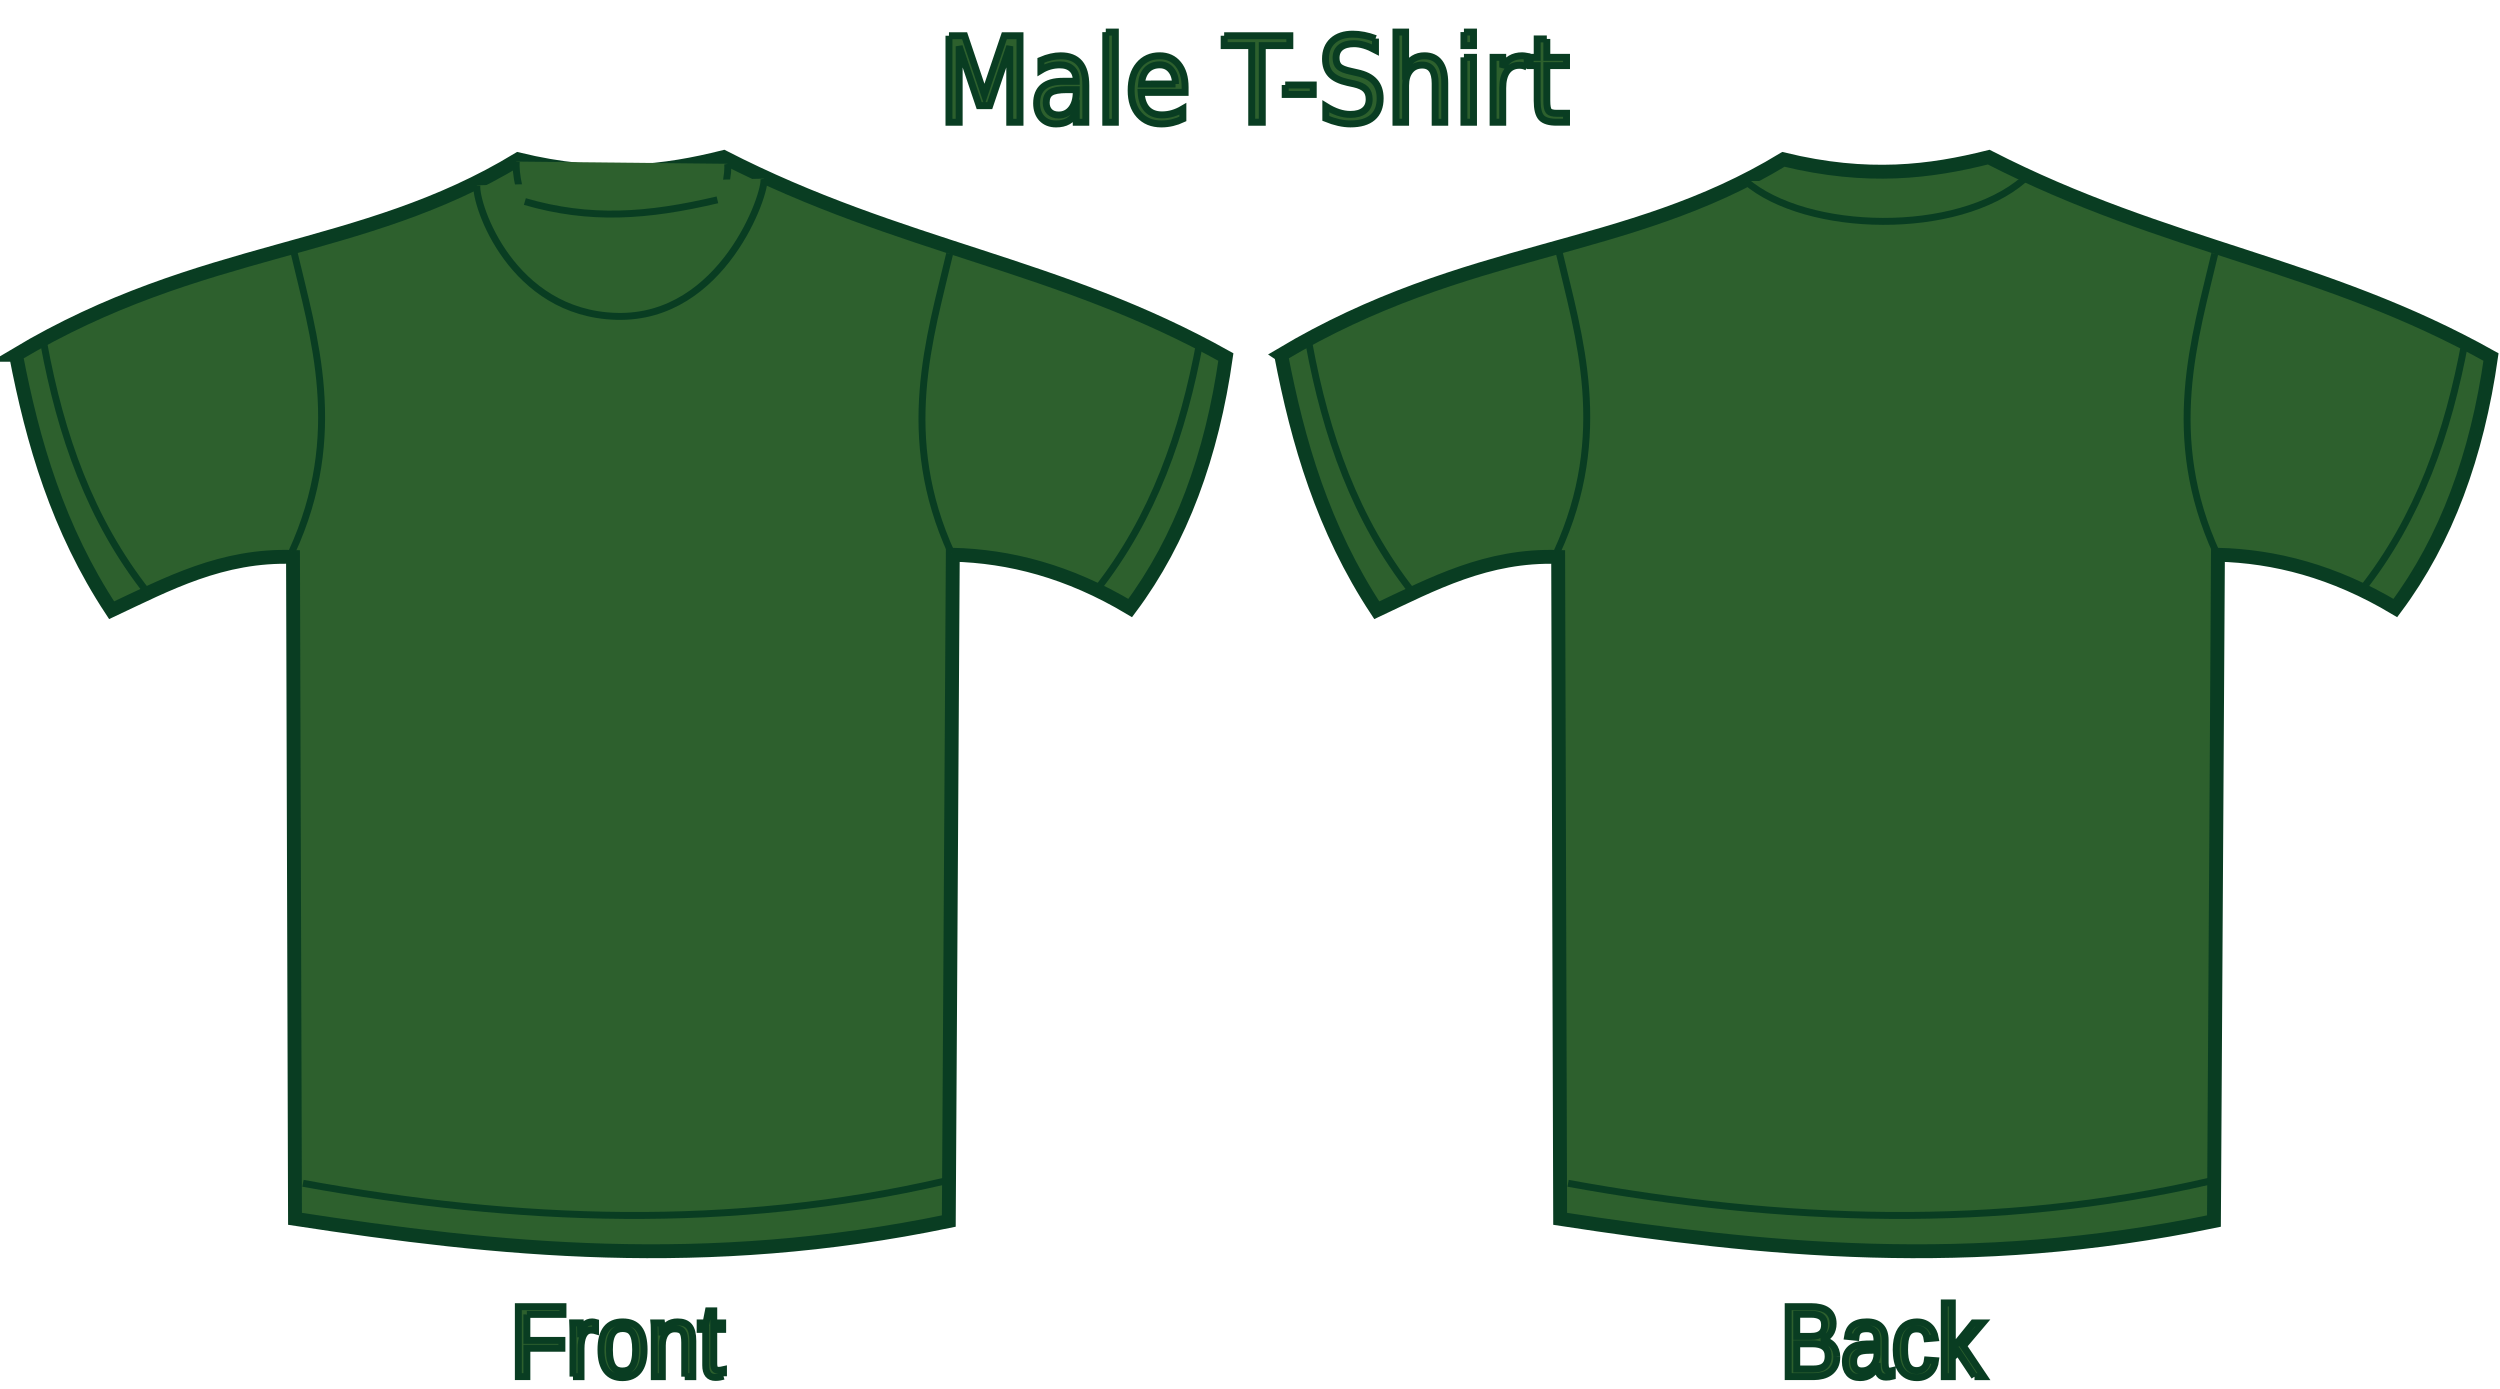 <?xml version="1.0"?><svg width="360" height="200" xmlns="http://www.w3.org/2000/svg">
 <title>army green t shirt</title>

 <g>
  <title>Layer 1</title>
  <g id="layer1">
   <g id="g3219" stroke="#000000">
    <path id="path2427" d="m2.295,51.093c26.799,-15.989 49.677,-14.37 72.333,-28.147c12.153,2.967 21.201,1.781 29.564,-0.32c25.661,13.164 48.223,15.275 72.333,28.786c-2.004,14.108 -6.417,26.298 -13.778,36.143c-8.93,-5.333 -17.38,-7.453 -25.546,-7.676l-0.574,95.954c-35.181,7.302 -65.001,4.147 -94.147,-0.32l-0.287,-95.314c-10.263,-0.332 -18.072,3.894 -26.12,7.676c-7.74,-11.76 -11.357,-24.176 -13.778,-36.782l-0,0z" stroke-miterlimit="4" stroke-width="2" stroke="#093d22" fill-rule="evenodd" fill="#2d602d"/>
    <path id="path3199" d="m6.313,49.493c2.426,13.118 6.663,25.37 14.926,35.823" stroke-width="1px" stroke="#093d22" fill-rule="evenodd" fill="#2d602d"/>
    <path id="path3203" d="m43.628,170.395c30.808,5.62 61.617,6.826 92.425,-0.32" stroke-width="1px" stroke="#093d22" fill-rule="evenodd" fill="#2d602d"/>
    <path id="path3205" d="m74.34,23.266c-0.25,2.837 1.854,15.54 15.213,16.312c13.073,0.756 15.635,-14.079 15.213,-15.992" stroke-width="1px" stroke="#093d22" fill-rule="evenodd" fill="#2d602d"/>
    <path d="m68.666,26.685c-0.25,2.837 5.01,18.443 20.092,18.871c15.369,0.436 21.663,-17.918 21.241,-19.831" id="path3207" stroke-width="1px" stroke="#093d22" fill-rule="evenodd" fill="#2d602d"/>
    <path id="path3209" d="m75.578,29.023c9.352,2.726 17.614,2.141 27.73,-0.246" stroke-width="1px" stroke="#093d22" fill-rule="evenodd" fill="#2d602d"/>
    <path id="path3213" d="m42.325,36.28c2.821,12.065 7.489,26.226 -0.287,43.179" stroke-width="1px" stroke="#093d22" fill-rule="evenodd" fill="#2d602d"/>
    <path d="m136.751,36.527c-2.821,12.065 -7.489,26.227 0.287,43.179" id="path3215" stroke-width="1px" stroke="#093d22" fill-rule="evenodd" fill="#2d602d"/>
    <path d="m172.793,49.174c-2.426,13.118 -6.663,25.37 -14.926,35.823" id="path3217" stroke-width="1px" stroke="#093d22" fill-rule="evenodd" fill="#2d602d"/>
   </g>
   <g id="g3272" stroke="#000000">
    <path d="m184.475,51.093c26.799,-15.989 49.677,-14.37 72.333,-28.146c12.153,2.967 21.201,1.781 29.565,-0.32c25.661,13.164 48.223,15.275 72.333,28.786c-2.004,14.108 -6.417,26.298 -13.778,36.143c-8.93,-5.333 -17.38,-7.453 -25.546,-7.676l-0.574,95.954c-35.182,7.302 -65.001,4.147 -94.147,-0.32l-0.287,-95.314c-10.263,-0.332 -18.072,3.894 -26.12,7.676c-7.74,-11.76 -11.357,-24.176 -13.778,-36.782z" id="path3274" stroke-miterlimit="4" stroke-width="2" stroke="#093d22" fill-rule="evenodd" fill="#2d602d"/>
    <path d="m188.494,49.493c2.426,13.118 6.663,25.37 14.926,35.823" id="path3276" stroke-width="1px" stroke="#093d22" fill-rule="evenodd" fill="#2d602d"/>
    <path d="m225.808,170.395c30.808,5.62 61.617,6.826 92.425,-0.32" id="path3278" stroke-width="1px" stroke="#093d22" fill-rule="evenodd" fill="#2d602d"/>
    <path d="m251.347,26.067c8.77,7.556 30.566,8.025 40.11,-0.246" id="path3284" stroke-width="1px" stroke="#093d22" fill-rule="evenodd" fill="#2d602d"/>
    <path d="m224.505,36.28c2.821,12.065 7.489,26.226 -0.287,43.179" id="path3286" stroke-width="1px" stroke="#093d22" fill-rule="evenodd" fill="#2d602d"/>
    <path id="path3288" d="m318.931,36.527c-2.821,12.065 -7.489,26.227 0.287,43.179" stroke-width="1px" stroke="#093d22" fill-rule="evenodd" fill="#2d602d"/>
    <path id="path3290" d="m354.974,49.174c-2.426,13.118 -6.663,25.37 -14.926,35.823" stroke-width="1px" stroke="#093d22" fill-rule="evenodd" fill="#2d602d"/>
   </g>
   <path stroke="#093d22" d="m136.651,5.149l2.254,0l2.853,8.477l2.868,-8.477l2.254,0l0,12.456l-1.475,0l0,-10.938l-2.883,8.543l-1.52,0l-2.883,-8.543l0,10.938l-1.467,0l0,-12.456m16.958,7.759c-1.113,0 -1.884,0.142 -2.314,0.425c-0.429,0.284 -0.644,0.768 -0.644,1.452c0,0.545 0.16,0.979 0.479,1.302c0.324,0.317 0.764,0.476 1.318,0.476c0.764,0 1.375,-0.3 1.834,-0.901c0.464,-0.606 0.696,-1.41 0.696,-2.411l0,-0.342l-1.37,0m2.748,-0.634l0,5.331l-1.378,0l0,-1.418c-0.314,0.567 -0.706,0.987 -1.175,1.26c-0.469,0.267 -1.043,0.4 -1.722,0.4c-0.859,0 -1.542,-0.267 -2.051,-0.801c-0.504,-0.54 -0.756,-1.26 -0.756,-2.161c0,-1.051 0.314,-1.844 0.943,-2.378c0.634,-0.534 1.577,-0.801 2.83,-0.801l1.932,0l0,-0.15c0,-0.706 -0.21,-1.251 -0.629,-1.635c-0.414,-0.389 -0.998,-0.584 -1.752,-0.584c-0.479,0 -0.946,0.064 -1.4,0.192c-0.454,0.128 -0.891,0.32 -1.31,0.576l0,-1.418c0.504,-0.217 0.993,-0.378 1.467,-0.484c0.474,-0.111 0.936,-0.167 1.385,-0.167c1.213,0 2.119,0.35 2.718,1.051c0.599,0.701 0.898,1.763 0.898,3.187m2.875,-7.651l1.378,0l0,12.982l-1.378,0l0,-12.982m11.425,7.926l0,0.751l-6.334,0c0.06,1.057 0.344,1.863 0.854,2.419c0.514,0.551 1.228,0.826 2.141,0.826c0.529,0 1.041,-0.072 1.535,-0.217c0.499,-0.145 0.993,-0.362 1.482,-0.651l0,1.452c-0.494,0.234 -1.001,0.412 -1.52,0.534c-0.519,0.122 -1.046,0.184 -1.58,0.184c-1.338,0 -2.398,-0.434 -3.182,-1.302c-0.779,-0.868 -1.168,-2.041 -1.168,-3.521c0,-1.53 0.369,-2.742 1.108,-3.638c0.744,-0.901 1.744,-1.352 3.002,-1.352c1.128,0 2.019,0.406 2.673,1.218c0.659,0.806 0.988,1.905 0.988,3.296m-1.378,-0.451c-0.01,-0.84 -0.222,-1.51 -0.636,-2.011c-0.409,-0.501 -0.953,-0.751 -1.632,-0.751c-0.769,0 -1.385,0.242 -1.849,0.726c-0.459,0.484 -0.724,1.165 -0.794,2.044l4.912,-0.008m7.001,-6.95l9.456,0l0,1.418l-3.968,0l0,11.038l-1.52,0l0,-11.038l-3.968,0l0,-1.418m8.79,7.092l4.036,0l0,1.368l-4.036,0l0,-1.368m12.998,-6.683l0,1.644c-0.574,-0.306 -1.116,-0.534 -1.625,-0.684c-0.509,-0.15 -1.001,-0.225 -1.475,-0.225c-0.824,0 -1.46,0.178 -1.909,0.534c-0.444,0.356 -0.666,0.862 -0.666,1.518c0,0.551 0.147,0.968 0.442,1.251c0.299,0.278 0.864,0.503 1.692,0.676l0.913,0.209c1.128,0.239 1.959,0.662 2.493,1.268c0.539,0.601 0.809,1.407 0.809,2.419c-0,1.207 -0.364,2.122 -1.093,2.745c-0.724,0.623 -1.787,0.934 -3.19,0.934c-0.529,0 -1.093,-0.067 -1.692,-0.2c-0.594,-0.133 -1.21,-0.331 -1.849,-0.592l0,-1.735c0.614,0.384 1.215,0.673 1.804,0.868c0.589,0.195 1.168,0.292 1.737,0.292c0.864,0 1.53,-0.189 1.999,-0.567c0.469,-0.378 0.704,-0.918 0.704,-1.619c0,-0.612 -0.17,-1.09 -0.509,-1.435c-0.334,-0.345 -0.886,-0.603 -1.655,-0.776l-0.921,-0.2c-1.128,-0.25 -1.944,-0.642 -2.448,-1.176c-0.504,-0.534 -0.756,-1.276 -0.756,-2.228c0,-1.101 0.347,-1.969 1.041,-2.603c0.699,-0.634 1.66,-0.951 2.883,-0.951c0.524,0 1.058,0.053 1.602,0.159c0.544,0.106 1.101,0.264 1.67,0.476m9.973,6.407l0,5.64l-1.378,0l0,-5.59c0,-0.884 -0.155,-1.546 -0.464,-1.986c-0.309,-0.439 -0.774,-0.659 -1.393,-0.659c-0.744,0 -1.33,0.264 -1.759,0.793c-0.429,0.528 -0.644,1.249 -0.644,2.161l0,5.281l-1.385,0l0,-12.982l1.385,0l0,5.089c0.329,-0.562 0.716,-0.982 1.161,-1.26c0.449,-0.278 0.966,-0.417 1.55,-0.417c0.963,0 1.692,0.334 2.186,1.001c0.494,0.662 0.741,1.638 0.741,2.928m2.763,-3.704l1.378,0l0,9.344l-1.378,0l0,-9.344m0,-3.638l1.378,0l0,1.944l-1.378,0l0,-1.944m9.112,5.073c-0.155,-0.1 -0.324,-0.172 -0.509,-0.217c-0.18,-0.05 -0.379,-0.075 -0.599,-0.075c-0.779,0 -1.378,0.284 -1.797,0.851c-0.414,0.562 -0.621,1.371 -0.621,2.428l0,4.922l-1.385,0l0,-9.344l1.385,0l0,1.452c0.289,-0.567 0.666,-0.987 1.131,-1.26c0.464,-0.278 1.028,-0.417 1.692,-0.417c0.095,0 0.2,0.008 0.314,0.025c0.115,0.011 0.242,0.031 0.382,0.058l0.008,1.577m2.823,-4.088l0,2.653l2.838,0l0,1.193l-2.838,0l0,5.073c0,0.762 0.092,1.251 0.277,1.468c0.19,0.217 0.572,0.325 1.146,0.325l1.415,0l0,1.285l-1.415,0c-1.063,0 -1.797,-0.22 -2.201,-0.659c-0.404,-0.445 -0.606,-1.251 -0.606,-2.419l0,-5.073l-1.011,0l0,-1.193l1.011,0l0,-2.653l1.385,0" id="text3455" stroke-width="1px" fill="#2d602d"/>
   <path stroke="#093d22" d="m75.869,189.273l0,3.747l5.044,0l0,1.13l-5.044,0l0,4.083l-1.226,0l0,-10.076l6.424,0l0,1.116l-5.198,0m6.642,8.96l0,-5.935c0,-0.162 -0.002,-0.327 -0.006,-0.493c0,-0.172 -0.002,-0.336 -0.006,-0.493c-0.004,-0.157 -0.009,-0.305 -0.013,-0.443c-0.004,-0.138 -0.009,-0.262 -0.013,-0.372l1.091,0c0.004,0.11 0.009,0.236 0.013,0.379c0.009,0.138 0.015,0.281 0.019,0.429c0.009,0.148 0.013,0.291 0.013,0.429c0.004,0.133 0.006,0.248 0.006,0.343l0.026,0c0.081,-0.296 0.167,-0.551 0.257,-0.765c0.094,-0.219 0.203,-0.398 0.327,-0.536c0.124,-0.143 0.272,-0.248 0.443,-0.315c0.171,-0.072 0.379,-0.107 0.622,-0.107c0.094,0 0.184,0.01 0.27,0.029c0.086,0.014 0.152,0.029 0.199,0.043l0,1.18c-0.077,-0.024 -0.167,-0.041 -0.27,-0.05c-0.103,-0.014 -0.218,-0.021 -0.347,-0.021c-0.265,0 -0.492,0.067 -0.68,0.2c-0.184,0.133 -0.336,0.319 -0.456,0.558c-0.116,0.234 -0.201,0.515 -0.257,0.844c-0.056,0.324 -0.083,0.679 -0.083,1.066l0,4.033l-1.155,0m10.236,-3.876c-0,1.354 -0.267,2.362 -0.802,3.025c-0.535,0.663 -1.311,0.994 -2.33,0.994c-0.483,0 -0.916,-0.081 -1.296,-0.243c-0.381,-0.162 -0.704,-0.41 -0.969,-0.744c-0.261,-0.334 -0.462,-0.751 -0.603,-1.251c-0.137,-0.505 -0.205,-1.099 -0.205,-1.781c0,-2.67 1.037,-4.005 3.113,-4.005c0.539,0 1.003,0.083 1.393,0.25c0.394,0.167 0.714,0.417 0.963,0.751c0.252,0.334 0.439,0.751 0.558,1.251c0.12,0.501 0.18,1.085 0.18,1.752m-1.213,0c0,-0.601 -0.043,-1.097 -0.128,-1.487c-0.081,-0.391 -0.203,-0.703 -0.366,-0.937c-0.158,-0.234 -0.353,-0.396 -0.584,-0.486c-0.231,-0.095 -0.492,-0.143 -0.783,-0.143c-0.295,0 -0.563,0.05 -0.802,0.15c-0.235,0.095 -0.436,0.262 -0.603,0.501c-0.167,0.234 -0.295,0.546 -0.385,0.937c-0.086,0.391 -0.128,0.88 -0.128,1.466c0,0.601 0.047,1.099 0.141,1.495c0.094,0.391 0.222,0.703 0.385,0.937c0.167,0.234 0.362,0.398 0.584,0.493c0.227,0.095 0.473,0.143 0.738,0.143c0.295,0 0.563,-0.045 0.802,-0.136c0.24,-0.095 0.443,-0.26 0.61,-0.493c0.167,-0.234 0.295,-0.548 0.385,-0.944c0.09,-0.396 0.135,-0.894 0.135,-1.495m7.066,3.876l0,-4.906c-0,-0.377 -0.026,-0.691 -0.077,-0.944c-0.047,-0.253 -0.126,-0.455 -0.237,-0.608c-0.111,-0.157 -0.259,-0.267 -0.443,-0.329c-0.18,-0.067 -0.404,-0.1 -0.674,-0.1c-0.274,0 -0.522,0.055 -0.744,0.164c-0.218,0.105 -0.406,0.26 -0.565,0.465c-0.154,0.2 -0.274,0.451 -0.359,0.751c-0.086,0.296 -0.128,0.636 -0.128,1.023l0,4.484l-1.155,0l0,-6.086c0,-0.162 -0.002,-0.331 -0.006,-0.508c0,-0.181 -0.002,-0.35 -0.006,-0.508c-0.004,-0.162 -0.009,-0.3 -0.013,-0.415c-0.004,-0.114 -0.009,-0.188 -0.013,-0.222l1.091,0c0.004,0.024 0.009,0.088 0.013,0.193c0.004,0.105 0.009,0.226 0.013,0.365c0.009,0.133 0.015,0.272 0.019,0.415c0.004,0.138 0.006,0.255 0.006,0.35l0.019,0c0.111,-0.224 0.233,-0.427 0.366,-0.608c0.133,-0.181 0.287,-0.334 0.462,-0.458c0.175,-0.129 0.376,-0.226 0.603,-0.293c0.227,-0.072 0.49,-0.107 0.789,-0.107c0.385,0 0.717,0.052 0.995,0.157c0.278,0.105 0.507,0.267 0.687,0.486c0.18,0.219 0.31,0.503 0.391,0.851c0.086,0.343 0.128,0.753 0.128,1.23l0,5.156l-1.162,0m5.577,-0.057c-0.175,0.052 -0.355,0.093 -0.539,0.122c-0.18,0.033 -0.389,0.05 -0.629,0.05c-0.924,0 -1.386,-0.584 -1.386,-1.752l0,-5.163l-0.802,0l0,-0.937l0.847,0l0.34,-1.731l0.77,0l0,1.731l1.283,0l0,0.937l-1.283,0l0,4.884c0,0.372 0.053,0.634 0.16,0.787c0.111,0.148 0.302,0.222 0.571,0.222c0.111,0 0.218,-0.01 0.321,-0.029c0.107,-0.019 0.222,-0.043 0.347,-0.071l0,0.951" id="text3463" stroke-width="1px" fill="#2d602d"/>
   <path stroke="#093d22" d="m264.496,195.395c0,0.51 -0.09,0.946 -0.27,1.309c-0.18,0.358 -0.421,0.651 -0.725,0.88c-0.304,0.224 -0.657,0.389 -1.059,0.493c-0.402,0.105 -0.826,0.157 -1.271,0.157l-3.671,0l0,-10.076l3.286,0c0.501,0 0.948,0.048 1.341,0.143c0.394,0.091 0.727,0.236 1.001,0.436c0.274,0.2 0.481,0.455 0.623,0.765c0.145,0.305 0.218,0.672 0.218,1.101c0,0.281 -0.036,0.546 -0.109,0.794c-0.068,0.248 -0.175,0.474 -0.321,0.679c-0.141,0.2 -0.321,0.374 -0.539,0.522c-0.214,0.143 -0.464,0.25 -0.751,0.322c0.364,0.048 0.685,0.141 0.963,0.279c0.282,0.138 0.518,0.315 0.706,0.529c0.188,0.215 0.332,0.465 0.43,0.751c0.098,0.281 0.148,0.586 0.148,0.915m-1.758,-4.627c0,-0.543 -0.167,-0.932 -0.501,-1.166c-0.334,-0.234 -0.817,-0.35 -1.45,-0.35l-2.06,0l0,3.189l2.06,0c0.359,0 0.663,-0.038 0.911,-0.114c0.248,-0.081 0.449,-0.193 0.603,-0.336c0.154,-0.148 0.265,-0.324 0.334,-0.529c0.068,-0.205 0.103,-0.436 0.103,-0.694m0.52,4.52c0,-0.319 -0.053,-0.591 -0.16,-0.815c-0.103,-0.224 -0.252,-0.408 -0.449,-0.551c-0.197,-0.143 -0.434,-0.248 -0.712,-0.315c-0.274,-0.067 -0.582,-0.1 -0.924,-0.1l-2.285,0l0,3.633l2.381,0c0.312,0 0.599,-0.029 0.86,-0.086c0.265,-0.057 0.492,-0.157 0.68,-0.3c0.193,-0.143 0.342,-0.334 0.449,-0.572c0.107,-0.238 0.16,-0.536 0.16,-0.894m4.576,3.089c-0.697,0 -1.221,-0.205 -1.572,-0.615c-0.351,-0.41 -0.526,-0.973 -0.526,-1.688c0,-0.51 0.086,-0.927 0.257,-1.251c0.175,-0.329 0.402,-0.586 0.68,-0.772c0.282,-0.186 0.603,-0.315 0.963,-0.386c0.359,-0.072 0.725,-0.112 1.097,-0.122l1.559,-0.029l0,-0.422c0,-0.319 -0.03,-0.591 -0.09,-0.815c-0.06,-0.224 -0.152,-0.405 -0.276,-0.543c-0.124,-0.138 -0.28,-0.238 -0.468,-0.3c-0.184,-0.067 -0.402,-0.1 -0.655,-0.1c-0.222,0 -0.424,0.019 -0.603,0.057c-0.18,0.033 -0.336,0.098 -0.469,0.193c-0.133,0.091 -0.24,0.217 -0.321,0.379c-0.081,0.157 -0.135,0.358 -0.16,0.601l-1.207,-0.122c0.043,-0.305 0.124,-0.584 0.244,-0.837c0.12,-0.257 0.289,-0.479 0.507,-0.665c0.222,-0.186 0.498,-0.329 0.828,-0.429c0.334,-0.105 0.736,-0.157 1.206,-0.157c0.873,0 1.53,0.224 1.97,0.672c0.441,0.443 0.661,1.087 0.661,1.931l0,3.332c0,0.381 0.045,0.67 0.135,0.865c0.09,0.191 0.261,0.286 0.513,0.286c0.064,0 0.128,-0.005 0.193,-0.014c0.064,-0.01 0.126,-0.021 0.186,-0.036l0,0.801c-0.145,0.038 -0.291,0.067 -0.436,0.086c-0.141,0.019 -0.293,0.029 -0.456,0.029c-0.218,0 -0.406,-0.031 -0.565,-0.093c-0.154,-0.067 -0.28,-0.164 -0.379,-0.293c-0.098,-0.133 -0.173,-0.296 -0.225,-0.486c-0.051,-0.195 -0.083,-0.422 -0.096,-0.679l-0.039,0c-0.124,0.248 -0.261,0.472 -0.411,0.672c-0.145,0.2 -0.317,0.372 -0.513,0.515c-0.197,0.138 -0.421,0.246 -0.674,0.322c-0.248,0.076 -0.535,0.114 -0.86,0.114m0.263,-0.965c0.368,0 0.689,-0.074 0.963,-0.222c0.278,-0.153 0.507,-0.346 0.687,-0.579c0.184,-0.234 0.321,-0.489 0.411,-0.765c0.09,-0.277 0.135,-0.541 0.135,-0.794l0,-0.636l-1.264,0.029c-0.282,0.005 -0.552,0.029 -0.809,0.072c-0.252,0.038 -0.475,0.117 -0.667,0.236c-0.193,0.119 -0.347,0.286 -0.462,0.501c-0.111,0.215 -0.167,0.496 -0.167,0.844c0,0.42 0.101,0.744 0.302,0.973c0.205,0.229 0.496,0.343 0.873,0.343m6.161,-3.082c0,0.443 0.028,0.851 0.083,1.223c0.06,0.372 0.158,0.694 0.295,0.965c0.137,0.267 0.317,0.474 0.539,0.622c0.227,0.148 0.505,0.222 0.834,0.222c0.411,0 0.753,-0.124 1.027,-0.372c0.278,-0.248 0.449,-0.629 0.513,-1.144l1.168,0.086c-0.039,0.319 -0.122,0.627 -0.25,0.923c-0.128,0.296 -0.304,0.555 -0.526,0.779c-0.218,0.224 -0.486,0.405 -0.802,0.544c-0.317,0.133 -0.682,0.2 -1.097,0.2c-0.543,0 -1.005,-0.103 -1.386,-0.307c-0.381,-0.205 -0.691,-0.486 -0.931,-0.844c-0.235,-0.362 -0.406,-0.787 -0.513,-1.273c-0.107,-0.491 -0.16,-1.023 -0.16,-1.595c0,-0.52 0.038,-0.977 0.116,-1.373c0.077,-0.4 0.184,-0.748 0.321,-1.044c0.141,-0.3 0.306,-0.551 0.494,-0.751c0.188,-0.205 0.391,-0.367 0.61,-0.486c0.222,-0.124 0.456,-0.212 0.7,-0.265c0.244,-0.057 0.49,-0.086 0.738,-0.086c0.389,0 0.736,0.06 1.04,0.179c0.304,0.119 0.565,0.284 0.783,0.493c0.222,0.205 0.402,0.448 0.539,0.729c0.137,0.281 0.233,0.584 0.289,0.908l-1.187,0.1c-0.06,-0.429 -0.212,-0.77 -0.456,-1.023c-0.244,-0.253 -0.59,-0.379 -1.04,-0.379c-0.329,0 -0.605,0.062 -0.828,0.186c-0.218,0.119 -0.396,0.303 -0.533,0.551c-0.137,0.243 -0.235,0.551 -0.295,0.923c-0.056,0.372 -0.083,0.808 -0.083,1.309m10.069,3.905l-2.349,-3.533l-0.847,0.779l0,2.753l-1.155,0l0,-10.612l1.155,0l0,6.629l3.048,-3.754l1.354,0l-2.817,3.325l2.965,4.412l-1.354,0" id="text3467" stroke-width="1px" fill="#2d602d"/>
  </g>
 </g>
</svg>